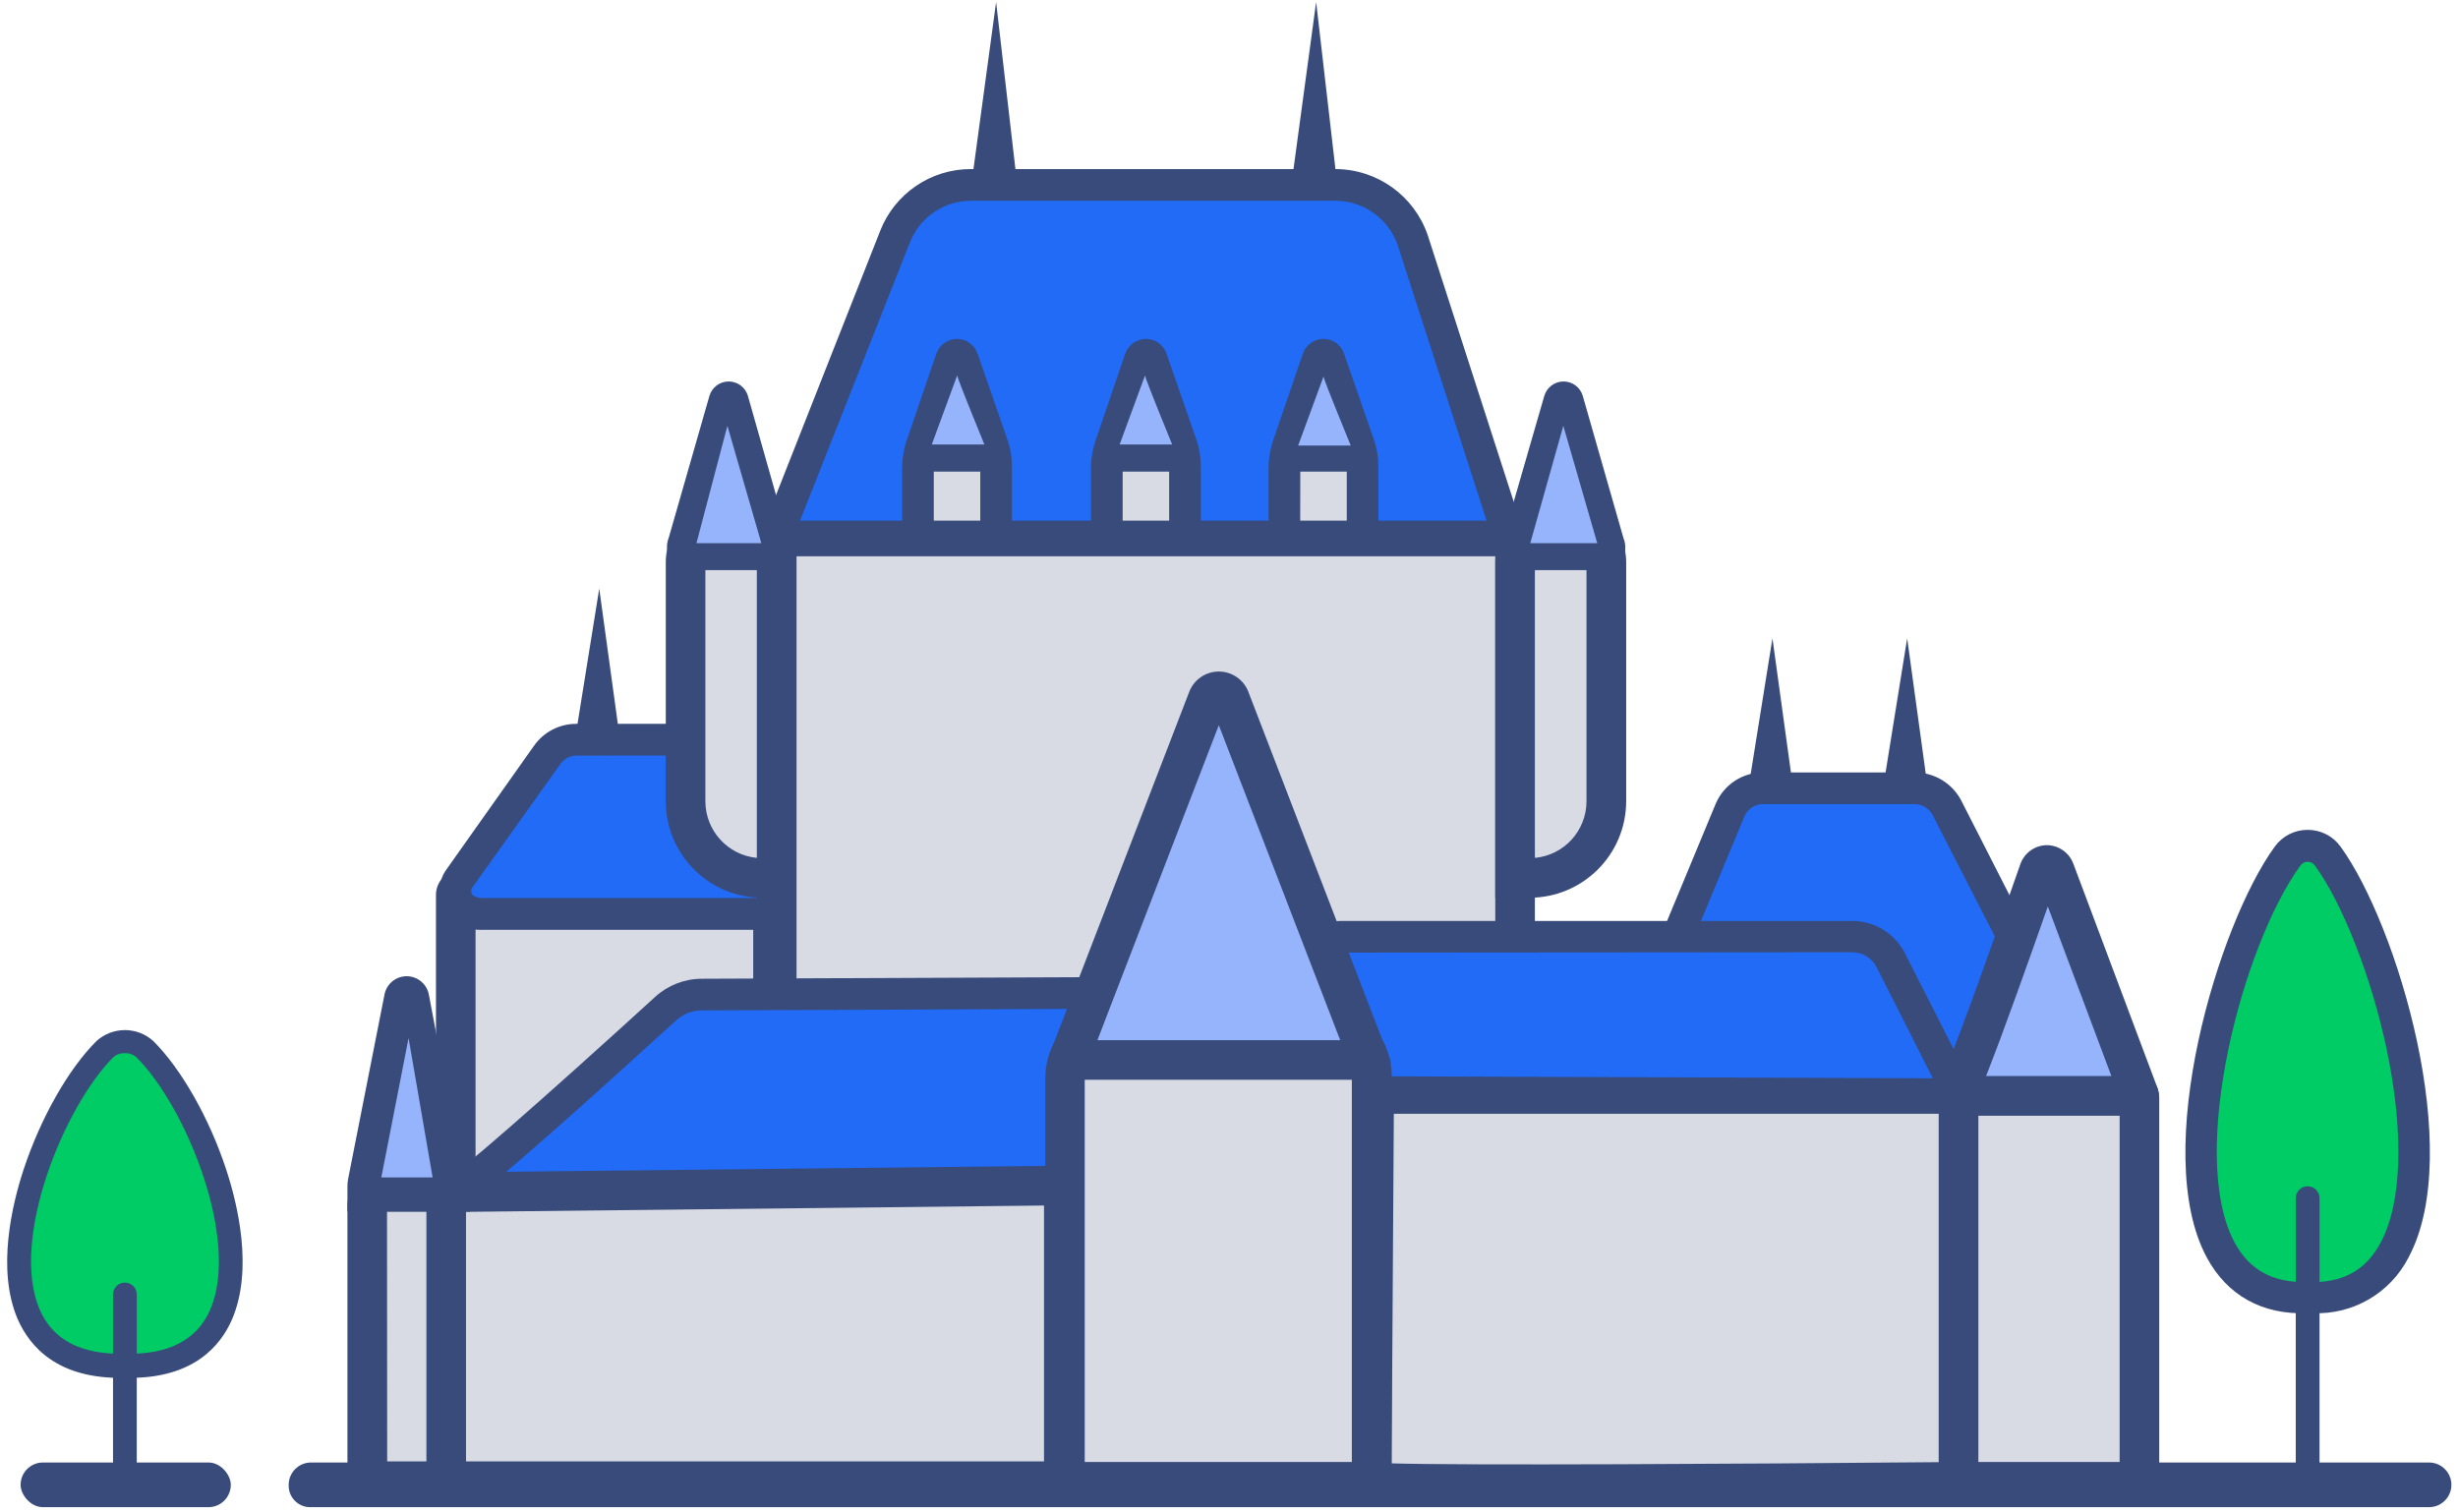 <?xml version="1.0" encoding="UTF-8"?>
<svg width="104px" height="64px" viewBox="0 0 104 64" version="1.1" xmlns="http://www.w3.org/2000/svg" xmlns:xlink="http://www.w3.org/1999/xlink">
    <!-- Generator: Sketch 63.1 (92452) - https://sketch.com -->
    <title>Icons_Career (1)_Québec</title>
    <desc>Created with Sketch.</desc>
    <g id="Career" stroke="none" stroke-width="1" fill="none" fill-rule="evenodd">
        <g transform="translate(-518, -3847)" fill-rule="nonzero" id="Group-5">
            <g transform="translate(297, 3815)">
                <g id="Group-10" transform="translate(221, 32)">
                    <g id="Icons_Career-(1)_Québec">
                        <path d="M13.159,61.886 L102.812,61.886 C103.314,61.886 103.72,62.292 103.72,62.794 L103.72,62.831 C103.72,63.352 103.297,63.775 102.775,63.775 L13.159,63.775 C12.637,63.775 12.214,63.352 12.214,62.831 L12.214,62.831 C12.214,62.309 12.637,61.886 13.159,61.886 Z" id="Path" fill="#384B7A" transform="translate(57.967, 62.831) rotate(-180) translate(-57.967, -62.831) "></path>
                        <rect id="Rectangle" fill="#384B7A" transform="translate(5.318, 62.831) rotate(180) translate(-5.318, -62.831) " x="0.871" y="61.886" width="8.893" height="1.89" rx="0.945"></rect>
                        <path d="M68.356,45.923 C68.547,45.484 72.042,37.06 73.201,34.255 C73.45,33.698 74.009,33.344 74.619,33.357 L80.985,33.357 C81.556,33.348 82.085,33.658 82.356,34.161 L88.367,45.923 L68.356,45.923 Z" id="Path" fill="#216BF6"></path>
                        <path d="M89.466,46.593 L67.351,46.593 L67.756,45.658 C67.941,45.226 71.399,36.885 72.598,34 C72.946,33.19 73.75,32.67 74.632,32.687 L80.999,32.687 C81.817,32.679 82.574,33.124 82.965,33.843 L89.466,46.593 Z M69.361,45.252 L87.288,45.252 L81.759,34.466 C81.602,34.188 81.304,34.019 80.985,34.027 L74.619,34.027 C74.28,34.016 73.966,34.207 73.821,34.513 L69.361,45.252 Z" id="Shape" fill="#384B7A"></path>
                        <path d="M58.036,62.703 C58.706,62.931 82.868,62.703 82.868,62.703 L82.868,46.485 C82.868,46.437 82.849,46.39 82.814,46.355 C82.78,46.321 82.733,46.301 82.684,46.301 L58.146,46.301 L58.036,62.703 Z" id="Path" fill="#D8DBE4"></path>
                        <path d="M65.726,63.641 C61.272,63.641 58.083,63.601 57.768,63.494 L57.195,63.3 L57.315,45.463 L82.684,45.463 C83.248,45.465 83.704,45.922 83.706,46.485 L83.706,63.531 L82.878,63.531 C77.068,63.595 70.628,63.641 65.726,63.641 Z M58.88,61.923 C61.896,62.013 73.623,61.949 82.031,61.872 L82.031,47.129 L58.974,47.129 L58.88,61.923 Z" id="Shape" fill="#384B7A"></path>
                        <path d="M19.284,50.513 L19.284,37.864 C19.284,37.749 19.377,37.656 19.492,37.656 L32.707,37.656 L32.707,50.53 L19.284,50.513 Z" id="Path" fill="#D8DBE4"></path>
                        <path d="M33.545,51.351 L18.446,51.351 L18.446,37.864 C18.446,37.587 18.556,37.321 18.752,37.125 C18.948,36.929 19.214,36.818 19.492,36.818 L33.545,36.818 L33.545,51.351 Z M20.121,49.675 L31.869,49.675 L31.869,38.477 L20.121,38.477 L20.121,49.675 Z" id="Shape" fill="#384B7A"></path>
                        <path d="M24.387,31.3 C23.897,31.301 23.438,31.538 23.154,31.936 L19.468,37.143 C18.996,37.814 19.398,38.675 20.453,38.675 L35.609,38.675 L31.206,31.303 L24.387,31.3 Z" id="Path" fill="#216BF6"></path>
                        <path d="M36.782,39.345 L20.44,39.345 C19.753,39.381 19.105,39.027 18.764,38.43 C18.491,37.889 18.55,37.239 18.915,36.755 L22.601,31.548 C23.01,30.971 23.674,30.629 24.38,30.63 L31.568,30.63 L36.782,39.345 Z M24.384,31.973 C24.117,31.978 23.869,32.109 23.714,32.325 L20.004,37.529 C19.935,37.605 19.916,37.715 19.954,37.81 C20.001,37.904 20.155,38.001 20.443,38.001 L34.419,38.001 L30.814,31.97 L24.384,31.973 Z" id="Shape" fill="#384B7A"></path>
                        <path d="M29.004,22.175 L29.621,22.175 C31.412,22.175 32.865,23.628 32.865,25.419 L32.865,35.528 C32.865,36.424 32.138,37.15 31.243,37.15 L30.626,37.15 C29.73,37.15 29.004,36.424 29.004,35.528 L29.004,22.175 L29.004,22.175 Z" id="Path" fill="#D8DBE4" transform="translate(30.934, 29.663) rotate(180) translate(-30.934, -29.663) "></path>
                        <path d="M33.702,37.988 L32.251,37.988 C29.998,37.986 28.172,36.16 28.17,33.907 L28.17,23.791 C28.17,22.432 29.271,21.331 30.63,21.331 L31.246,21.331 C32.603,21.333 33.702,22.434 33.702,23.791 L33.702,37.988 Z M30.63,23.003 C30.422,23.003 30.222,23.086 30.075,23.233 C29.928,23.38 29.845,23.579 29.845,23.787 L29.845,33.907 C29.847,35.148 30.791,36.185 32.027,36.302 L32.027,23.791 C32.028,23.583 31.946,23.383 31.799,23.236 C31.653,23.089 31.454,23.006 31.246,23.006 L30.63,23.003 Z" id="Shape" fill="#384B7A"></path>
                        <path d="M32.69,22.832 C32.731,22.983 32.699,23.144 32.604,23.267 C32.508,23.39 32.36,23.461 32.204,23.459 L29.376,23.459 C28.753,23.459 28.874,23.177 28.957,22.893 L30.663,16.925 C30.688,16.854 30.755,16.806 30.831,16.806 C30.906,16.806 30.973,16.854 30.998,16.925 L32.69,22.832 Z" id="Path" fill="#96B4FB"></path>
                        <path d="M32.204,24.126 L29.376,24.126 C29.005,24.154 28.642,24.008 28.395,23.73 C28.203,23.439 28.167,23.072 28.297,22.748 L30.016,16.754 C30.121,16.392 30.453,16.142 30.831,16.142 C31.208,16.142 31.54,16.392 31.645,16.754 L33.32,22.661 C33.419,23.007 33.349,23.38 33.133,23.667 C32.912,23.957 32.569,24.126 32.204,24.126 L32.204,24.126 Z M29.698,22.785 L31.997,22.785 L30.827,18.764 L29.698,22.785 Z" id="Shape" fill="#384B7A"></path>
                        <rect id="Rectangle" fill="#D8DBE4" x="32.865" y="22.702" width="31.239" height="19.813"></rect>
                        <path d="M64.942,43.356 L32.027,43.356 L32.027,21.864 L64.942,21.864 L64.942,43.356 Z M33.702,41.68 L63.266,41.68 L63.266,23.539 L33.702,23.539 L33.702,41.68 Z" id="Shape" fill="#384B7A"></path>
                        <path d="M63.816,22.702 L32.865,22.702 L37.891,10.019 C38.413,8.695 39.691,7.825 41.114,7.824 L56.494,7.824 C57.975,7.826 59.292,8.768 59.771,10.17 L63.816,22.702 Z" id="Path" fill="#216BF6"></path>
                        <path d="M64.737,23.372 L31.879,23.372 L37.241,9.771 C37.859,8.188 39.388,7.148 41.087,7.154 L56.494,7.154 C58.259,7.154 59.829,8.274 60.405,9.942 L64.737,23.372 Z M33.85,22.031 L62.898,22.031 L59.135,10.364 C58.741,9.243 57.682,8.493 56.494,8.494 L41.097,8.494 C39.948,8.49 38.915,9.193 38.497,10.263 L33.85,22.031 Z" id="Shape" fill="#384B7A"></path>
                        <path d="M42.146,22.702 L42.146,19.77 C42.146,19.481 42.102,19.194 42.015,18.919 L40.729,15.196 C40.694,15.094 40.598,15.025 40.491,15.025 C40.383,15.025 40.288,15.094 40.253,15.196 L39.04,18.751 C38.907,19.107 38.839,19.484 38.839,19.863 L38.839,22.732 L42.146,22.702 Z" id="Path" fill="#D8DBE4"></path>
                        <path d="M42.816,23.372 L38.169,23.372 L38.169,19.833 C38.169,19.375 38.251,18.921 38.413,18.493 L39.62,14.958 C39.756,14.582 40.115,14.335 40.514,14.341 C40.908,14.352 41.251,14.612 41.369,14.988 L42.649,18.674 C42.76,19.019 42.816,19.38 42.816,19.743 L42.816,23.372 Z M39.509,22.031 L41.476,22.031 L41.476,19.77 C41.476,19.549 41.442,19.33 41.375,19.12 L40.491,16.56 L39.673,18.955 C39.566,19.241 39.51,19.544 39.509,19.85 L39.509,22.031 Z" id="Shape" fill="#384B7A"></path>
                        <path d="M50.138,22.702 L50.138,19.77 C50.138,19.481 50.094,19.194 50.007,18.919 L48.724,15.196 C48.689,15.094 48.593,15.025 48.486,15.025 C48.378,15.025 48.283,15.094 48.248,15.196 L47.032,18.751 C46.9,19.107 46.832,19.484 46.831,19.863 L46.831,22.732 L50.138,22.702 Z" id="Path" fill="#D8DBE4"></path>
                        <path d="M50.808,23.372 L46.16,23.372 L46.16,19.833 C46.162,19.376 46.244,18.922 46.405,18.493 L47.611,14.958 C47.75,14.583 48.11,14.336 48.509,14.341 C48.903,14.351 49.247,14.611 49.364,14.988 L50.644,18.674 C50.752,19.02 50.807,19.38 50.808,19.743 L50.808,23.372 Z M47.501,22.031 L49.468,22.031 L49.468,19.77 C49.467,19.549 49.435,19.33 49.37,19.12 L48.486,16.56 L47.668,18.955 C47.558,19.241 47.501,19.544 47.501,19.85 L47.501,22.031 Z" id="Shape" fill="#384B7A"></path>
                        <path d="M57.654,22.702 L57.654,19.77 C57.652,19.481 57.608,19.194 57.523,18.919 L56.236,15.196 C56.202,15.094 56.106,15.025 55.998,15.025 C55.891,15.025 55.795,15.094 55.76,15.196 L54.547,18.751 C54.413,19.107 54.344,19.483 54.343,19.863 L54.343,22.732 L57.654,22.702 Z" id="Path" fill="#D8DBE4"></path>
                        <path d="M58.324,23.372 L53.673,23.372 L53.673,19.833 C53.674,19.376 53.757,18.922 53.917,18.493 L55.127,14.958 C55.259,14.583 55.615,14.335 56.013,14.341 C56.41,14.348 56.758,14.609 56.876,14.988 L58.156,18.674 C58.264,19.02 58.32,19.38 58.32,19.743 L58.324,23.372 Z M55.013,22.031 L56.983,22.031 L56.983,19.77 C56.985,19.549 56.952,19.33 56.886,19.12 L56.002,16.56 L55.184,18.955 C55.074,19.241 55.017,19.544 55.017,19.85 L55.013,22.031 Z" id="Shape" fill="#384B7A"></path>
                        <path d="M65.726,22.165 L66.346,22.165 C67.241,22.165 67.967,22.892 67.967,23.787 L67.967,33.907 C67.967,35.698 66.515,37.15 64.724,37.15 L64.107,37.15 L64.107,23.791 C64.106,23.36 64.276,22.948 64.58,22.643 C64.883,22.338 65.296,22.166 65.726,22.165 L65.726,22.165 Z" id="Path" fill="#D8DBE4"></path>
                        <path d="M64.72,37.988 L63.266,37.988 L63.266,23.791 C63.266,22.432 64.367,21.331 65.726,21.331 L66.346,21.331 C67.703,21.333 68.803,22.433 68.805,23.791 L68.805,33.91 C68.799,36.162 66.973,37.986 64.72,37.988 Z M65.726,23.003 C65.518,23.003 65.318,23.086 65.171,23.233 C65.024,23.38 64.942,23.579 64.942,23.787 L64.942,36.302 C66.179,36.187 67.125,35.149 67.126,33.907 L67.126,23.791 C67.126,23.358 66.775,23.006 66.342,23.006 L65.726,23.003 Z" id="Shape" fill="#384B7A"></path>
                        <path d="M64.281,22.832 C64.241,22.982 64.272,23.142 64.367,23.266 C64.462,23.389 64.609,23.46 64.764,23.459 L67.592,23.459 C68.215,23.459 68.095,23.177 68.014,22.893 L66.309,16.925 C66.284,16.854 66.217,16.806 66.141,16.806 C66.066,16.806 65.999,16.854 65.974,16.925 L64.281,22.832 Z" id="Path" fill="#96B4FB"></path>
                        <path d="M67.592,24.126 L64.764,24.126 C64.395,24.128 64.047,23.955 63.826,23.66 C63.608,23.373 63.538,23.001 63.635,22.655 L63.635,22.655 L65.34,16.754 C65.445,16.392 65.777,16.142 66.155,16.142 C66.532,16.142 66.864,16.392 66.969,16.754 L68.688,22.762 C68.822,23.085 68.787,23.455 68.594,23.747 C68.338,24.024 67.967,24.164 67.592,24.126 Z M65.005,22.785 L67.304,22.785 L66.155,18.764 L65.005,22.785 Z" id="Shape" fill="#384B7A"></path>
                        <rect id="Rectangle" fill="#384B7A" x="38.839" y="18.617" width="3.515" height="1.34"></rect>
                        <rect id="Rectangle" fill="#384B7A" x="46.583" y="18.617" width="3.515" height="1.34"></rect>
                        <rect id="Rectangle" fill="#384B7A" x="54.139" y="18.617" width="3.515" height="1.34"></rect>
                        <path d="M54.926,18.852 L55.998,15.936 C56.065,16.211 57.151,18.852 57.151,18.852" id="Path" fill="#96B4FB"></path>
                        <path d="M48.446,15.889 C48.509,16.164 49.595,18.808 49.595,18.808 L47.373,18.808 L48.446,15.889 Z" id="Path" fill="#96B4FB"></path>
                        <path d="M40.498,15.889 C40.565,16.164 41.65,18.808 41.65,18.808 L39.425,18.808 L40.498,15.889 Z" id="Path" fill="#96B4FB"></path>
                        <polygon id="Path" fill="#96B4FB" points="66.145 18.017 67.582 22.986 64.747 22.986"></polygon>
                        <polygon id="Path" fill="#96B4FB" points="30.777 18.017 32.214 22.986 29.467 22.986"></polygon>
                        <path d="M43.765,50.835 C43.765,50.835 18.242,50.795 18.885,50.697 C19.425,50.614 26.046,44.606 28.163,42.679 C28.579,42.3 29.119,42.089 29.681,42.086 L46.831,42.015 L46.934,50.728 L43.765,50.835 Z" id="Path" fill="#216BF6"></path>
                        <path d="M43.775,51.505 L43.775,51.505 C43.775,51.505 37.552,51.505 31.33,51.475 C28.217,51.475 25.104,51.448 22.769,51.431 C21.599,51.431 20.627,51.414 19.944,51.404 L19.143,51.388 C18.855,51.388 18.262,51.361 18.215,50.751 L18.168,50.131 L18.707,50.047 C19.378,49.662 22.872,46.603 27.721,42.183 C28.258,41.692 28.96,41.418 29.688,41.416 L47.504,41.342 L47.621,51.394 L43.775,51.505 Z M20.835,50.074 C25.174,50.121 36.051,50.155 43.755,50.165 L46.258,50.088 L46.17,42.689 L29.685,42.756 C29.288,42.758 28.906,42.907 28.612,43.175 C24.461,46.961 22.145,48.988 20.835,50.074 Z" id="Shape" fill="#384B7A"></path>
                        <path d="M45.011,50.165 L19.099,50.446 C18.977,50.45 18.88,50.551 18.882,50.674 L18.882,62.676 L45.018,62.676 L45.011,50.165 Z" id="Path" fill="#D8DBE4"></path>
                        <path d="M45.849,63.514 L18.037,63.514 L18.037,50.674 C18.037,50.087 18.512,49.61 19.099,49.608 L45.855,49.317 L45.849,63.514 Z M19.713,61.839 L44.173,61.839 L44.173,51.012 L19.713,51.28 L19.713,61.839 Z" id="Shape" fill="#384B7A"></path>
                        <path d="M18.265,50.429 L16.147,50.429 C15.821,50.422 15.549,50.679 15.538,51.006 L15.538,62.563 C15.538,62.625 15.589,62.676 15.652,62.676 L18.764,62.676 C18.827,62.676 18.878,62.625 18.878,62.563 L18.878,51.006 C18.874,50.848 18.807,50.698 18.692,50.59 C18.577,50.482 18.423,50.424 18.265,50.429 Z" id="Path" fill="#D8DBE4"></path>
                        <path d="M18.764,63.514 L15.652,63.514 C15.126,63.514 14.7,63.088 14.7,62.563 L14.7,51.006 C14.711,50.216 15.358,49.584 16.147,49.592 L18.265,49.592 C19.054,49.584 19.7,50.217 19.709,51.006 L19.709,62.563 C19.709,63.085 19.287,63.51 18.764,63.514 Z M16.382,61.839 L18.041,61.839 L18.041,51.267 L16.375,51.267 L16.382,61.839 Z" id="Shape" fill="#384B7A"></path>
                        <path d="M15.538,50.181 C15.533,50.131 15.533,50.081 15.538,50.031 L17.089,42.247 C17.099,42.19 17.147,42.149 17.205,42.149 C17.262,42.149 17.311,42.19 17.32,42.247 L18.872,50.429 L15.538,50.429 L15.538,50.181 Z" id="Path" fill="#96B4FB"></path>
                        <path d="M19.884,51.267 L14.7,51.267 L14.7,50.181 C14.701,50.077 14.712,49.972 14.733,49.87 L16.268,42.086 C16.354,41.635 16.748,41.309 17.206,41.309 C17.665,41.309 18.059,41.635 18.145,42.086 L19.884,51.267 Z M16.496,49.592 L17.86,49.592 L17.19,46.06 L16.496,49.592 Z" id="Shape" fill="#384B7A"></path>
                        <polygon id="Path" fill="#384B7A" points="41.097 7.824 43.041 7.824 42.146 0.087"></polygon>
                        <polygon id="Path" fill="#384B7A" points="54.638 7.824 56.581 7.824 55.687 0.087"></polygon>
                        <polygon id="Path" fill="#384B7A" points="79.645 33.528 81.588 33.528 80.694 27.011"></polygon>
                        <polygon id="Path" fill="#384B7A" points="73.948 33.528 75.892 33.528 74.994 27.011"></polygon>
                        <polygon id="Path" fill="#384B7A" points="24.307 31.424 26.25 31.424 25.355 24.906"></polygon>
                        <polygon id="Path" fill="#96B4FB" points="17.287 43.925 18.305 49.823 16.134 49.823"></polygon>
                        <path d="M57.037,39.64 L78.361,39.64 C79.055,39.639 79.691,40.027 80.007,40.645 L82.848,46.241 C82.848,46.264 82.848,46.288 82.801,46.288 L56.766,46.194 C55.75,46.19 54.928,45.367 54.926,44.351 L54.926,41.469 C54.928,40.451 55.754,39.626 56.772,39.626 L57.037,39.64 Z" id="Path" fill="#216BF6"></path>
                        <path d="M82.801,46.971 L56.762,46.877 C55.38,46.868 54.263,45.747 54.259,44.364 L54.259,41.483 C54.259,40.095 55.384,38.97 56.772,38.97 L78.361,38.97 C79.31,38.966 80.178,39.499 80.603,40.347 L83.619,46.284 L83.421,46.619 C83.29,46.837 83.055,46.97 82.801,46.971 Z M56.772,40.31 C56.125,40.31 55.6,40.835 55.6,41.483 L55.6,44.364 C55.601,45.009 56.121,45.532 56.766,45.537 L81.779,45.628 L79.407,40.937 C79.209,40.541 78.804,40.291 78.361,40.293 L56.772,40.31 Z" id="Shape" fill="#384B7A"></path>
                        <path d="M82.868,46.181 L90.24,46.181 C90.384,46.181 90.501,46.298 90.501,46.442 L90.501,62.7 L82.868,62.7 L82.868,46.181 Z" id="Path" fill="#D8DBE4"></path>
                        <path d="M91.359,63.541 L82.031,63.541 L82.031,45.343 L90.257,45.343 C90.864,45.343 91.357,45.834 91.359,46.442 L91.359,63.541 Z M83.706,61.866 L89.684,61.866 L89.684,47.018 L83.706,47.018 L83.706,61.866 Z" id="Shape" fill="#384B7A"></path>
                        <path d="M83.046,45.691 C83.813,43.865 85.529,38.973 86.263,36.869 C86.304,36.709 86.448,36.598 86.613,36.598 C86.777,36.598 86.921,36.709 86.963,36.869 L90.505,46.311 C90.51,46.327 90.508,46.345 90.498,46.358 C90.487,46.372 90.471,46.379 90.454,46.378 L83.435,46.378 C83.276,46.368 83.133,46.278 83.055,46.14 C82.977,46.001 82.973,45.833 83.046,45.691 Z" id="Path" fill="#96B4FB"></path>
                        <path d="M83.404,47.209 C82.999,47.203 82.623,46.998 82.399,46.66 C82.141,46.279 82.093,45.794 82.272,45.37 L82.272,45.37 C83.032,43.56 84.761,38.631 85.472,36.597 C85.63,36.106 86.085,35.77 86.601,35.763 L86.601,35.763 C87.112,35.766 87.566,36.091 87.734,36.574 L91.275,46.013 C91.378,46.286 91.339,46.592 91.173,46.832 C91.006,47.071 90.733,47.214 90.441,47.213 L83.404,47.213 L83.404,47.209 Z M86.645,38.356 C85.887,40.518 84.725,43.791 84.031,45.534 L89.335,45.534 L86.645,38.356 Z" id="Shape" fill="#384B7A"></path>
                        <path d="M47.481,43.198 L55.707,43.198 C56.993,43.198 58.036,44.241 58.036,45.527 L58.036,62.7 L45.058,62.7 L45.058,45.611 C45.065,44.278 46.147,43.2 47.481,43.198 L47.481,43.198 Z" id="Path" fill="#D8DBE4"></path>
                        <path d="M58.873,63.541 L44.23,63.541 L44.23,45.624 C44.23,43.823 45.69,42.362 47.491,42.361 L55.717,42.361 C57.465,42.362 58.882,43.779 58.883,45.527 L58.873,63.541 Z M45.896,61.866 L57.198,61.866 L57.198,45.527 C57.196,44.704 56.53,44.038 55.707,44.036 L47.481,44.036 C46.605,44.038 45.896,44.748 45.896,45.624 L45.896,61.866 Z" id="Shape" fill="#384B7A"></path>
                        <path d="M97.639,54.893 C90.096,55.194 93.591,40.612 96.791,36.215 C96.988,35.944 97.303,35.784 97.639,35.784 C97.974,35.784 98.289,35.944 98.486,36.215 C101.686,40.612 105.181,55.194 97.639,54.893 Z" id="Path" fill="#00CC66"></path>
                        <path d="M97.863,55.566 L97.639,55.566 C95.712,55.646 94.231,54.815 93.363,53.197 C90.977,48.73 93.845,39.124 96.248,35.823 C96.57,35.377 97.088,35.114 97.639,35.116 L97.639,35.116 C98.189,35.114 98.707,35.377 99.029,35.823 C101.432,39.124 104.3,48.73 101.914,53.197 C101.145,54.712 99.561,55.639 97.863,55.566 Z M97.639,36.467 C97.517,36.465 97.403,36.524 97.334,36.624 C94.874,39.998 92.555,48.851 94.546,52.574 C95.176,53.75 96.184,54.289 97.612,54.249 L97.665,54.249 C99.106,54.306 100.101,53.763 100.731,52.574 C101.629,50.898 101.72,47.92 100.983,44.408 C100.346,41.372 99.123,38.243 97.943,36.624 C97.875,36.524 97.76,36.464 97.639,36.467 L97.639,36.467 Z" id="Shape" fill="#384B7A"></path>
                        <path d="M97.639,62.733 C97.361,62.733 97.136,62.508 97.136,62.231 L97.136,50.701 C97.136,50.423 97.361,50.198 97.639,50.198 C97.916,50.198 98.141,50.423 98.141,50.701 L98.141,62.231 C98.141,62.508 97.916,62.733 97.639,62.733 Z" id="Path" fill="#384B7A"></path>
                        <path d="M5.284,57.781 C-2.201,57.999 1.263,47.541 4.443,44.378 C4.928,43.971 5.634,43.971 6.119,44.378 C9.305,47.541 12.773,57.999 5.284,57.781 Z" id="Path" fill="#00CC66"></path>
                        <path d="M5.509,58.304 L5.284,58.304 C2.449,58.371 1.263,56.994 0.747,55.817 C-0.154,53.713 0.519,50.949 0.999,49.488 C1.716,47.313 2.898,45.229 4.088,44.046 C4.769,43.436 5.8,43.436 6.48,44.046 C7.67,45.229 8.856,47.313 9.57,49.488 C10.052,50.949 10.723,53.713 9.821,55.821 C9.329,56.963 8.183,58.304 5.509,58.304 Z M5.284,44.565 C5.107,44.558 4.934,44.616 4.798,44.73 C2.681,46.861 0.415,52.48 1.675,55.405 C2.232,56.702 3.441,57.332 5.274,57.282 L5.304,57.282 C7.127,57.329 8.343,56.702 8.9,55.405 C10.156,52.48 7.894,46.861 5.777,44.743 C5.641,44.624 5.465,44.561 5.284,44.565 Z" id="Shape" fill="#384B7A"></path>
                        <path d="M5.284,63.548 C5.007,63.548 4.782,63.323 4.782,63.045 L4.782,54.775 C4.782,54.498 5.007,54.273 5.284,54.273 C5.562,54.273 5.787,54.498 5.787,54.775 L5.787,63.045 C5.787,63.323 5.562,63.548 5.284,63.548 Z" id="Path" fill="#384B7A"></path>
                        <path d="M45.37,44.441 L51.099,29.574 C51.174,29.38 51.361,29.252 51.569,29.252 C51.777,29.252 51.963,29.38 52.038,29.574 L57.915,44.827 C57.919,44.832 57.92,44.84 57.916,44.846 C57.912,44.852 57.905,44.855 57.898,44.854 L45.651,44.854 C45.551,44.854 45.458,44.805 45.401,44.722 C45.345,44.64 45.333,44.534 45.37,44.441 L45.37,44.441 Z" id="Path" fill="#96B4FB"></path>
                        <path d="M57.898,45.691 L45.651,45.691 C45.276,45.69 44.925,45.504 44.713,45.194 C44.501,44.884 44.455,44.49 44.589,44.14 L44.589,44.14 L50.319,29.272 C50.519,28.756 51.015,28.416 51.569,28.416 C52.122,28.416 52.619,28.756 52.818,29.272 L58.85,44.941 L58.347,45.681 L57.898,45.691 Z M46.432,44.016 L56.705,44.016 L51.569,30.686 L46.432,44.016 Z" id="Shape" fill="#384B7A"></path>
                    </g>
                </g>
            </g>
        </g>
    </g>
</svg>